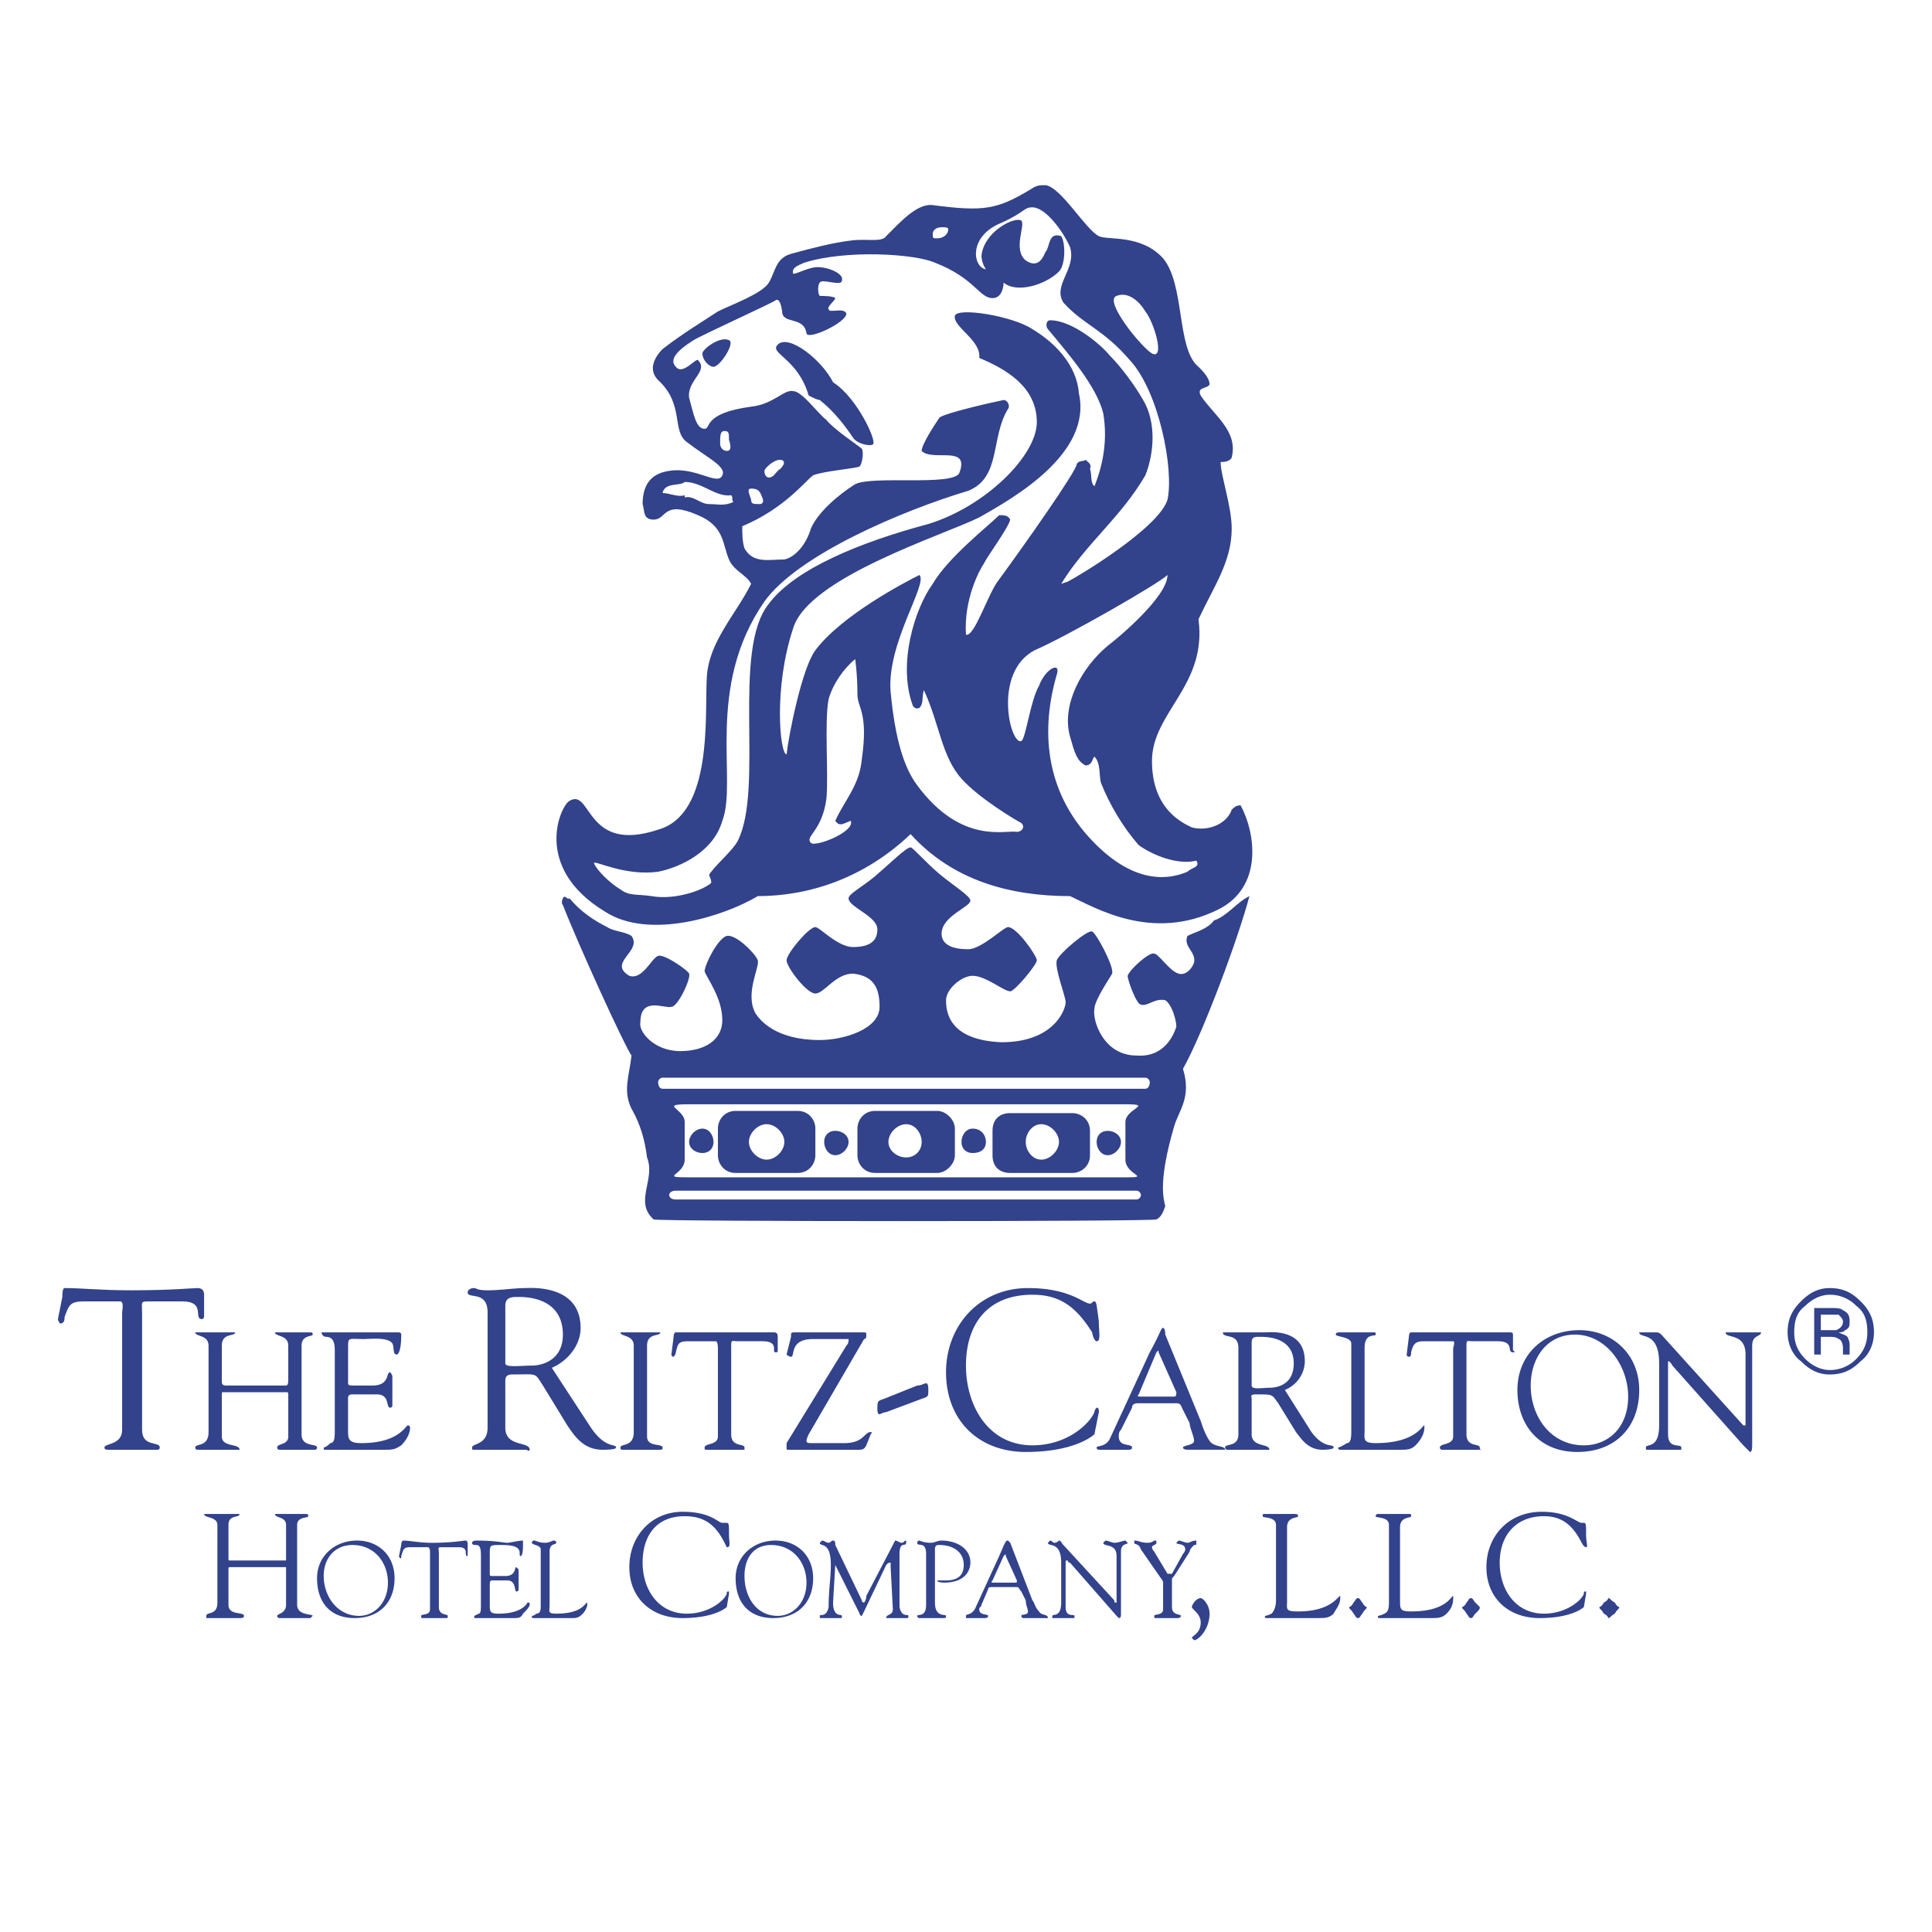 <?xml version="1.0" encoding="UTF-8"?> <svg xmlns="http://www.w3.org/2000/svg" width="2500" height="2500" viewBox="0 0 192.756 192.756"><path fill-rule="evenodd" clip-rule="evenodd" fill="#fff" d="M0 0h192.756v192.756H0V0z"></path><path d="M71.626 116.582z" fill="none" stroke="#fff22d" stroke-width=".101" stroke-miterlimit="2.613"></path><path d="M12.188 130.943c0-.221.221-1.104-.22-1.104H8.432c-1.547 0-1.547.441-1.989 1.547 0 .221 0 .662-.442.662 0 0-.221-.221-.221-.441l.441-2.211c0-.221 0-.885.221-.885 1.768 0 3.536.223 6.629.223 3.977 0 6.187-.223 6.628-.223.442 0 .663.223.663.664v1.988c0 .223 0 .443-.221.443-.884 0 .441-1.768-1.989-1.768h-3.093c-1.105 0-.884 0-.884 1.104v11.711c0 1.768 1.768 1.105 1.768 1.768 0 0 0 .221-.221.221H10.86c-.221 0-.442 0-.442-.221 0-.441 1.768-.221 1.768-1.768v-11.71h.002z" fill-rule="evenodd" clip-rule="evenodd" fill="#32428b"></path><path d="M20.806 134.258c0-1.104-1.326-.883-1.326-1.326h3.978c0 .443-1.326 0-1.326 1.326v3.535c0 .221 0 .441.442.441h5.966c.221 0 .221-.441.221-.441v-3.535c0-1.104-1.326-.883-1.326-1.326H30.75c.442 0 .442 0 .442.223 0 .221-1.104 0-1.104 1.104v8.838c0 1.326 1.547.885 1.547 1.326 0 .221-.222.221-.222.221h-3.535s-.221 0-.221-.221c0-.441 1.105-.221 1.105-1.105v-3.977c0-.441 0-.441-.221-.441h-6.187c-.221 0-.221 0-.221.221v4.197c0 1.105 1.768.664 1.768 1.326h-4.198s-.221 0-.221-.221c0-.441 1.326 0 1.326-1.547v-8.618h-.002zM34.726 137.793c0 .441 0 .441.663.441h1.768c1.768 0 1.326-1.324 1.768-1.324 0 0 .221.221.221.441v2.873c0 .221-.221.221-.221.221-.442 0 0-1.326-1.326-1.326h-2.43c-.442 0-.442.221-.442.441v3.094c0 .885 0 1.326 1.326 1.326 3.756 0 4.419-1.768 4.64-1.768s.221.221.221.221c0 .662-.441 1.326-.883 1.768-.663.441-.884.441-1.768.441h-5.745c-.221 0-.221 0-.221-.221 0 0 .221 0 .663-.441.442 0 .442-.664.442-1.326v-7.732c0-.664 0-1.547-.884-1.547a.475.475 0 0 1-.442-.443h7.734s.221 0 .221.223c0 1.988-.442 1.988-.442 1.988-.441 0-.221-.664-.441-1.105-.442-.662-2.209-.441-2.872-.441-1.547 0-1.547-.221-1.547.883v3.313h-.003zM58.811 142.213c1.546 2.43 2.651 1.768 2.651 2.209 0 .221-1.105.221-1.326.221-1.768 0-2.651-1.104-3.535-2.43l-2.431-3.979c-.884-1.324-.441-1.104-3.094-1.104-.662 0-.662.441-.662.662v4.641c0 1.988 2.43 1.326 2.43 2.209 0 .221-.22 0-.441 0h-5.082c-.221 0-.221 0-.221-.221 0-.441 1.547-.221 1.547-1.988v-11.49c0-2.209-1.989-1.326-1.989-1.988 0-.221.221-.443.663-.443.221 0 .221.223 1.326.223 1.325 0 2.652-.223 3.756-.223.441 0 5.524-.441 5.524 3.979 0 1.768-1.325 3.314-2.872 3.977l3.756 5.745zm-8.396-6.188c0 .441 1.547.221 2.651.221.884 0 3.093-.441 3.093-3.092 0-2.873-2.209-3.758-4.419-3.758-.663 0-1.325 0-1.325.885v5.744zM63.23 134.258c0-1.104-1.326-.883-1.326-1.326h3.977c0 .443-1.325 0-1.325 1.326v9.059c0 1.105 1.546.664 1.546 1.105 0 .221 0 .221-.442.221h-3.314c-.442 0-.442 0-.442-.221 0-.441 1.326 0 1.326-1.547v-8.617zM71.626 134.479s0-.662-.221-.662h-2.651c-1.105 0-1.105.221-1.326 1.105 0 .221-.221.441-.221.441-.222 0-.222-.221-.222-.221l.222-1.768s0-.443.221-.443H77.151c.221 0 .442 0 .442.443v1.324c0 .223 0 .223-.221.223-.441 0 .442-1.105-1.326-1.105h-2.431c-.663 0-.663-.221-.663.662v8.617c0 1.326 1.326.885 1.326 1.326v.221H70.521c-.221 0-.221 0-.221-.221 0-.441 1.326-.221 1.326-1.105v-8.837zM80.686 143.096c-.221.443-.221.664-.221.664 0 .221.221.221.663.221h3.094c1.988 0 1.988-1.105 2.651-1.105 0 0 .221 0 0 .221l-.442 1.105c-.221.441-.441.441-.883.441h-6.85c-.221 0-.221 0-.221-.221v-.441l5.966-9.723c.221-.221.221-.441.221-.662h-3.535c-2.43 0-1.768 1.768-2.209 1.768-.221 0-.442-.221-.442-.221l.442-1.768c0-.443 0-.443.442-.443h6.629c.441 0 .441 0 .441.223 0 .221 0 .441-.221.441l-5.525 9.5zM91.513 138.234c.442 0 .663-.221.884-.221s.221.443.221.664c0 .662 0 .662-.663.883l-3.535 1.326c-.221 0-.663.221-.663.221-.221 0-.221-.441-.221-.441 0-.885 0-.885.663-1.105l3.314-1.327zM102.561 128.512c4.199 0 5.525 1.549 6.188 1.549.221 0 .221-.221.441-.221s.221.441.441 1.988c0 1.104.223 1.988-.221 1.988-.221 0-.441-.662-.441-.885-1.547-2.43-3.094-3.756-5.967-3.756-4.418 0-6.628 2.873-6.628 7.07 0 3.979 2.21 7.955 6.628 7.955 3.535 0 5.746-2.209 6.188-3.314 0-.221.221-.441.221-.441.221 0 .221.221.221.441l-.441 2.209s-1.768 1.768-6.85 1.768c-4.641 0-7.955-3.094-7.955-7.953-.001-4.64 3.313-8.398 8.175-8.398zM118.027 140.666c-.221-.441-.221-.664-.662-.664h-3.756c-.221 0-.664 0-.664.443l-1.105 2.209c-.219.221-.219.441-.219.662 0 1.105 1.324.664 1.324 1.105 0 .221-.221.221-.441.221h-2.873s-.221 0-.221-.221.885 0 1.326-.883l3.977-8.617c1.105-1.99 1.105-2.432 1.326-2.432s.221.664.221.664l3.535 8.615c.221.664.443 1.326.885 1.99.441.662 1.547.441 1.547.883H118.471s-.443 0-.443-.221 1.105-.221 1.105-.662c0-.443-.441-1.326-.441-1.768l-.665-1.324zm-4.418-1.547c-.221.221 0 .221.221.221h3.314c.221 0 .221-.221.221-.441l-1.768-3.977c0-.223 0-.223-.221 0l-1.767 4.197z" fill-rule="evenodd" clip-rule="evenodd" fill="#32428b"></path><path d="M130.844 142.875c1.326 1.768 2.209 1.105 2.209 1.547 0 .221-1.105.221-1.105.221-1.324 0-1.988-.883-2.65-1.768l-1.768-2.873c-.662-.883-.441-.883-2.209-.883-.664 0-.443.221-.443.441v3.535c0 1.326 1.768.885 1.768 1.547h-.439-3.758s-.221 0-.221-.221c0-.441 1.326 0 1.326-1.326v-8.617c0-1.547-1.547-.883-1.547-1.547h4.198c.439 0 3.975-.441 3.975 2.873 0 1.326-.883 2.43-1.988 2.873l2.652 4.198zm-5.967-4.641c0 .443 1.105.223 1.768.223.664 0 2.432-.223 2.432-2.432 0-1.988-1.547-2.65-3.314-2.65-.664 0-.885 0-.885.662v4.197h-.001zM136.146 142.654c0 .885-.221 1.326 1.105 1.326 3.977 0 4.639-1.768 4.861-1.768v.221c0 .662-.443 1.326-.885 1.768s-.883.441-1.547.441h-5.967s-.219 0-.219-.221c0 0 .219 0 .883-.441.441 0 .441-.664.441-1.326v-8.617c0-.662-1.547-.662-1.547-.883 0-.223.223-.223.441-.223h3.317c.221 0 .221 0 .221.223 0 .221-1.105-.223-1.105 1.324v8.176h.001zM144.986 134.479s.219-.662 0-.662h-2.873c-.885 0-1.105.221-1.326 1.105 0 .221 0 .441-.223.441-.219 0-.219-.221-.219-.221l.219-1.768s0-.443.223-.443H150.507c.443 0 .443 0 .443.443v1.324c.221.223.221.223 0 .223-.664 0 .221-1.105-1.547-1.105h-2.432c-.662 0-.662-.221-.662.662v8.617c0 1.326 1.326.885 1.326 1.326 0 .221.221.221 0 .221H143.879s-.223 0-.223-.221c0-.441 1.328-.221 1.328-1.105v-8.837h.002zM151.393 138.678c0-3.535 2.652-5.967 6.188-5.967 3.314 0 5.965 2.432 5.965 5.967 0 3.756-2.43 6.186-6.186 6.186-3.758-.001-5.967-2.651-5.967-6.186zm1.326-.444c0 3.094 1.988 5.967 5.303 5.967 2.43 0 4.42-1.768 4.42-4.861s-2.211-6.186-5.305-6.186c-2.871 0-4.418 2.43-4.418 5.08zM165.533 136.025c0-3.314-1.988-2.43-1.988-3.094H165.313c.221 0 .443.223.443.223l8.176 9.059h.221v-7.07c0-2.211-1.988-1.547-1.988-2.211h3.536c0 .443-.885.223-.885 1.326v9.723c0 .441 0 .883-.221.883l-.662-.662-7.072-7.955s-.221-.441-.441-.441V143.097c0 1.547 1.326.885 1.326 1.326v.221h-3.315c-.221 0-.221 0-.221-.221 0-.441 1.324.221 1.324-2.209v-6.189h-.001zM21.69 152.156c0-.885-1.326-.664-1.326-1.105H23.9c0 .441-1.105 0-1.105 1.105v3.314c0 .221 0 .221.221.221h5.524V152.156c0-.885-1.105-.664-1.105-1.105h2.873c.442 0 .442 0 .442.221s-1.105 0-1.105.885v7.953c0 1.105 1.547.885 1.547 1.105l-.221.221H27.877s-.221 0-.221-.221.884-.221.884-1.105v-3.535-.221h-5.524c-.221 0-.221 0-.221.221v3.535c0 1.105 1.547.664 1.547 1.105 0 .221-.221.221-.442.221H20.585v-.221c0-.441 1.105 0 1.105-1.326v-7.733zM31.633 157.459c0-2.209 1.767-3.756 3.978-3.756 2.208 0 3.755 1.547 3.755 3.756 0 2.43-1.547 3.977-3.977 3.977-2.431 0-3.756-1.547-3.756-3.977zm.663-.221c0 1.988 1.325 3.977 3.535 3.977 1.547 0 2.873-1.326 2.873-3.314s-1.326-3.756-3.536-3.756c-1.768 0-2.872 1.326-2.872 3.093zM42.902 154.807s0-.441-.221-.441h-1.768c-.663 0-.663.221-.883.885v.221c-.221 0-.221-.221-.221-.221l.221-1.105s0-.441.221-.441c.663 0 1.547.221 2.873.221 1.989 0 3.094-.221 3.314-.221s.221.221.221.441v1.106c-.441 0 .221-.885-.884-.885h-1.546c-.663 0-.442 0-.442.662v5.303c0 .885.884.664.884.885s0 .221-.221.221h-2.21c-.221 0-.221 0-.221-.221s.884 0 .884-.662v-5.748h-.001zM48.868 157.018c0 .221 0 .221.442.221h1.104c1.104 0 .884-.885 1.104-.885l.221.221v1.99c0 .221-.221.221-.221.221-.221 0 0-1.105-.884-1.105h-1.547c-.221 0-.221.221-.221.441v1.988c0 .664 0 .885.884.885 2.431 0 2.873-1.105 2.873-1.105.22 0 .22 0 .22.221s-.441.664-.662.885c-.221.441-.443.441-1.106.441H47.319v-.221l.441-.221c.222 0 .222-.441.222-.885v-4.859c0-.443 0-1.105-.442-1.105-.221 0-.442 0-.442-.221 0 0 0-.221.442-.221 1.988 0 2.651.221 3.094.221.221 0 1.104-.221 1.547-.221v.441c0 1.105-.221 1.105-.221 1.105-.222 0 0-.443-.222-.664-.221-.441-1.325-.441-1.768-.441-1.104 0-1.104 0-1.104.883v1.99h.002zM54.833 160.109c0 .664-.221.885.663.885 2.651 0 2.872-1.105 3.093-1.105v.221c0 .221-.221.664-.441.885-.442.441-.663.441-1.105.441H53.287c-.221 0-.221 0-.221-.221 0 0 .221 0 .442-.221.442 0 .442-.441.442-.885v-5.523c0-.441-.884-.441-.884-.662 0 0 0-.221.221-.221s.443.221 1.105.221c.441 0 .663-.221.883-.221.221 0 .221.221.221.221 0 .221-.663 0-.663.883v5.302zM68.091 150.83c2.872 0 3.535 1.105 3.977 1.105h.442c.221 0 .221.221.221 1.104 0 .885.221 1.326-.221 1.326l-.221-.441c-.884-1.768-1.989-2.652-3.977-2.652-2.873 0-4.198 1.988-4.198 4.641s1.547 5.082 4.419 5.082c2.209 0 3.756-1.326 3.978-1.988 0-.221 0-.221.221-.221v.221l-.221 1.324s-1.105 1.105-4.419 1.105c-3.094 0-5.303-1.988-5.303-5.082s2.209-5.524 5.302-5.524zM73.394 157.459c0-2.209 1.768-3.756 3.977-3.756s3.756 1.547 3.756 3.756c0 2.43-1.547 3.977-3.977 3.977s-3.756-1.547-3.756-3.977zm.884-.221c0 1.988 1.105 3.977 3.314 3.977 1.546 0 2.872-1.326 2.872-3.314s-1.326-3.756-3.535-3.756c-1.767 0-2.651 1.326-2.651 3.093zM89.745 160.33c.221 1.105.884.664.884.885s0 .221-.222.221h-1.988c0-.441.662-.221.662-.883l-.221-4.199v-.441c-.221 0-.221 0-.441.221l-2.21 4.641-.221.441c-.221 0-.221-.221-.221-.221l-2.431-4.861v-.221.221l-.221 3.756c0 1.547.884 1.105.884 1.326s0 .221-.221.221H82.01c-.221 0-.221 0-.221-.221s.663.221.884-.885c0-1.766.221-2.871.221-4.197 0-2.43-1.104-1.768-1.104-2.209l.221-.221c.221 0 .442.221.663.221s.221-.221.442-.221.221.221.221.441l2.651 5.523c0 .221.221.221.221.221s.221-.221.221-.662l2.651-5.082.222-.441c.221 0 .442.221.663.221.22 0 .22-.221.441-.221v.221c0 .441-.663-.221-.663 1.104v5.301h.001zM93.28 159.889c0 1.547 1.105 1.105 1.105 1.326s0 .221-.442.221h-2.208s-.221 0-.221-.221.884.221.884-1.105v-5.082c0-1.324-.884-.662-.884-1.104 0 0 0-.221.221-.221 0 0 .441.221 1.104.221.442 0 .663-.221 1.104-.221 1.326 0 2.873.662 2.873 2.209 0 .441-.221 1.988-2.652 1.988 0 0-.663 0-.663-.221h.884c1.104 0 1.768-.441 1.768-1.547 0-1.326-1.105-1.988-2.431-1.988-.221 0-.442 0-.442.441v5.304zM101.898 158.785c-.221-.221-.221-.443-.443-.443h-2.43c-.221 0-.441 0-.441.223l-.664 1.545c0 .221-.221.221-.221.443 0 .662.885.441.885.662s-.221.221-.443.221h-1.767v-.221c0-.221.442 0 .884-.662l2.43-5.303c.664-1.547.664-1.547.885-1.547l.221.221 2.209 5.744c.221.221.221.662.664 1.105.221.441.883.221.883.662h-2.43s-.221 0-.221-.221.662 0 .662-.441c0-.221-.221-.664-.221-1.105l-.442-.883zm-2.873-1.105c-.221.221 0 .221 0 .221h2.209c.221 0 .221 0 .221-.221l-1.104-2.43c0-.223 0-.223-.221 0l-1.105 2.43zM105.875 155.912c0-2.209-1.326-1.547-1.326-1.988l.221-.221c.221 0 .221.221.443.221.221 0 .441-.221.441-.221.221 0 .221.221.441.441l5.082 5.523c0 .221 0 .221.223.221v-4.639c0-1.326-1.328-.885-1.328-1.326l.223-.221c.221 0 .662.221.883.221.443 0 .885-.221 1.105-.221l.221.221c0 .221-.664 0-.664.883v6.188c0 .221 0 .441-.219.441l-.221-.221-4.641-5.303c-.223 0-.223-.221-.223-.221-.219 0-.219 0-.219.221v4.418c0 1.105.883.664.883.885v.221h-2.21v-.221c0-.221.885.221.885-1.326v-3.976zM113.83 154.586c-.221-.662-.664-.441-.664-.662v-.221c.443 0 .664.221 1.326.221.441 0 .664-.221.664-.221.221 0 .221 0 .221.221s-.443.221-.443.441.223.441.223.441l1.326 2.211h.442l1.104-1.99s.221-.221.221-.441c0-.662-.883-.441-.883-.662l.221-.221c.221 0 .662.221.885.221.221 0 .441-.221.883-.221v.221c0 .221 0 .221-.221.221-.221.221-.441.441-.441.662l-1.547 2.432c-.221.221-.221.221-.221.441v2.65c0 .885.883.664.883.885s-.221.221-.441.221h-1.988c-.221 0-.221 0-.221-.221s.883 0 .883-.662V157.9c0-.221-.221-.441-.221-.441l-1.991-2.873zM120.68 160.994c0 1.547-1.105 2.65-1.547 2.65l-.221-.221c0-.221.883-.441.883-1.547 0-.883-.883-1.324-.883-1.547 0-.221.441-.883.883-.883.221.001.885.663.885 1.548zM128.412 159.668c0 .885-.221 1.105 1.105 1.105 3.314 0 3.979-1.547 4.197-1.547v.221c0 .662-.441 1.105-.662 1.547-.441.441-.883.441-1.547.441h-5.082c-.219 0-.219 0-.219-.221 0 0 .219 0 .662-.221.221-.221.441-.664.441-1.326v-7.512c0-.885-1.326-.664-1.326-.885s0-.221.223-.221h2.871c.221 0 .441 0 .441.221s-1.105 0-1.105 1.105v7.293h.001zM135.041 159.889c.223-.221.223-.441.441-.441.223 0 .223.221.443.441.221.441.441.441.441.441 0 .223-.221.223-.441.664-.221.221-.221.441-.443.441-.219 0-.219-.221-.441-.441-.221-.441-.441-.441-.441-.664 0 0 .22 0 .441-.441zM139.682 159.668c0 .885 0 1.105 1.105 1.105 3.535 0 3.977-1.547 4.199-1.547v.221c0 .662-.223 1.105-.664 1.547s-.885.441-1.547.441h-5.082c-.221 0-.221 0-.221-.221 0 0 .221 0 .662-.221.443-.221.443-.664.443-1.326v-7.512c0-.885-1.326-.664-1.326-.885s.221-.221.221-.221H140.564c.223 0 .223 0 .223.221s-1.105 0-1.105 1.105v7.293zM146.311 159.889c.221-.221.221-.441.441-.441s.221.221.443.441l.441.441c0 .223 0 .223-.441.664-.223.221-.223.441-.443.441s-.221-.221-.441-.441c-.221-.441-.441-.441-.441-.664-.001 0 .22 0 .441-.441zM153.822 150.83c2.652 0 3.537 1.105 3.979 1.105h.221c.221 0 .221.221.221 1.104 0 .885.221 1.326 0 1.326s-.441-.441-.441-.441c-.885-1.768-1.988-2.652-3.756-2.652-2.873 0-4.42 1.988-4.42 4.641s1.547 5.082 4.42 5.082c2.209 0 3.756-1.326 3.977-1.988 0-.221 0-.221.221-.221v.221l-.221 1.324s-1.105 1.105-4.42 1.105c-3.094 0-5.303-1.988-5.303-5.082s2.208-5.524 5.522-5.524zM160.01 159.889c.441-.221.441-.441.441-.441.223 0 .223.221.664.441.221.441.441.441.441.441 0 .223-.221.223-.441.664-.441.221-.441.441-.664.441 0 0 0-.221-.441-.441-.221-.441-.441-.441-.441-.664-.001 0 .22 0 .441-.441zM185.641 135.805c-.883.885-1.768 1.326-3.092 1.326-1.105 0-1.988-.441-2.873-1.326-.885-.662-1.326-1.768-1.326-2.873 0-1.324.441-2.209 1.326-3.092.885-.885 1.768-1.328 2.873-1.328 1.324 0 2.209.443 3.092 1.328.885.883 1.326 1.768 1.326 3.092 0 1.105-.442 2.211-1.326 2.873zm-5.524-5.524c-.885.662-1.105 1.547-1.105 2.65 0 .885.221 1.768 1.105 2.652.662.662 1.547 1.105 2.432 1.105a3.66 3.66 0 0 0 2.65-1.105c.885-.885 1.105-1.768 1.105-2.652 0-1.104-.221-1.988-1.105-2.65a3.653 3.653 0 0 0-2.65-1.105c-.885 0-1.77.441-2.432 1.105zm2.432.221c.662 0 1.104 0 1.324.221.443.221.664.441.664 1.105 0 .441 0 .662-.441.883-.223.221-.443.221-.664.221.441.223.664.223.885.443.221.441.221.662.221.883v.885h-.664v-.664c0-.441-.221-.883-.441-.883-.221-.221-.662-.221-1.105-.221h-.662v1.768h-.662v-4.641h1.545zm.883.662h-1.768v1.547H183.211c.441-.221.662-.441.662-.883 0-.221-.221-.441-.441-.664zM97.037 112.604c-.664 0-1.105.664-1.105 1.326s.441 1.105 1.105 1.105c.883 0 1.326-.443 1.326-1.105s-.443-1.326-1.326-1.326zM79.581 110.836h-6.187c-1.105 0-1.768.885-1.768 1.768v2.652c0 .883.663 1.768 1.768 1.768h6.187c1.105 0 1.768-.885 1.768-1.768v-2.652c-.001-.883-.663-1.768-1.768-1.768zm-3.094 4.861c-.884 0-1.767-.885-1.767-1.768 0-.885.883-1.768 1.767-1.768.884 0 1.768.883 1.768 1.768 0 .883-.884 1.768-1.768 1.768zM93.501 110.836h-6.188c-1.104 0-1.767.885-1.767 1.768v2.652c0 .883.663 1.768 1.767 1.768h6.188c.884 0 1.768-.885 1.768-1.768v-2.652c0-.883-.884-1.768-1.768-1.768zm-3.093 4.641c-.884 0-1.768-.664-1.768-1.547 0-.885.884-1.768 1.768-1.768s1.547.883 1.547 1.768c0 .882-.663 1.547-1.547 1.547zM106.98 111.057h-6.188c-1.105 0-1.768.664-1.768 1.768v2.432c0 1.105.662 1.768 1.768 1.768h6.188c.883 0 1.768-.662 1.768-1.768v-2.432c0-1.104-.885-1.768-1.768-1.768zm-3.093 4.64c-.885 0-1.547-.885-1.547-1.768 0-.885.662-1.768 1.547-1.768.883 0 1.768.883 1.768 1.768-.001.883-.885 1.768-1.768 1.768zM83.337 112.824c-.663 0-1.105.443-1.105 1.105s.442 1.326 1.105 1.326 1.325-.664 1.325-1.326-.662-1.105-1.325-1.105zM70.08 112.604c-.663 0-1.326.664-1.326 1.326s.663 1.105 1.326 1.105 1.105-.443 1.105-1.105-.443-1.326-1.105-1.326z" fill-rule="evenodd" clip-rule="evenodd" fill="#32428b"></path><path d="M124.656 89.403c-1.326.663-2.209 1.989-3.535 2.43-.662.884-1.768 1.104-2.65 1.547-.443 1.105.883 1.547.662 2.652-.221.663-.885 1.325-1.547 1.104-.883-.221-1.988-1.989-2.43-1.989-.443-.221-2.432 1.547-2.652 2.209 0 .441.885 2.873 1.326 2.873.662.221 1.326-.662 2.43-.441.664.441 1.105 1.988 1.105 2.65-.221.664-1.105 3.094-3.977 2.873-3.316 0-4.42-3.535-4.199-4.641 0-.883 1.547-3.094 1.768-3.535.221-.662-1.547-3.977-1.988-4.199-.441-.221-3.314 2.21-3.535 2.873-.221.884.885 3.535.885 4.199 0 .662-1.105 3.977-6.408 3.977-5.304-.221-5.525-3.094-5.525-4.197 0-1.105 1.547-2.432 2.652-2.432 1.326 0 3.094 1.547 3.756 1.547.441 0 2.652-2.651 2.652-3.093s-1.99-3.314-2.873-3.314c-.441 0-2.652 2.21-3.978 2.21-1.547 0-2.652-.442-2.652-1.547 0-1.768 2.873-2.652 2.873-3.314 0-.442-1.768-1.546-3.094-2.651-1.547-1.326-2.651-2.652-2.873-2.652-.442 0-1.989 1.547-3.536 2.873-1.325 1.104-2.651 1.768-2.651 2.21 0 .883 2.873 1.768 2.873 3.093 0 1.105-.663 1.768-2.43 1.768-1.547 0-3.314-1.989-3.757-1.989-.663 0-2.872 2.651-2.872 3.314 0 .664 1.988 3.314 2.872 3.314.884 0 1.989-1.988 3.757-1.988 1.988.221 2.651 1.326 2.651 3.314 0 2.211-3.535 3.314-5.966 3.314-4.419 0-5.966-1.988-6.408-2.652-1.105-1.988.442-4.639.22-5.302-.22-.663-2.209-2.651-3.093-2.431-.884.221-2.21 2.873-2.21 3.536.221.662 1.768 2.652 1.768 4.861 0 1.988-1.768 3.094-4.198 3.094-2.652 0-4.198-1.99-3.978-2.873 0-2.652 2.431-1.326 3.093-1.547.663 0 1.989-2.873 1.768-3.314 0-.221-2.43-1.989-3.093-1.768-.663.221-1.547 2.43-2.873 1.988-2.209-1.325 1.326-2.43.221-3.977-.663-.442-1.767-.442-2.43-.884-1.326-.663-2.652-1.547-3.757-2.872-.22.221-.442-.442-.663 0 0 0-.221.441 0 .663 1.546 3.978 6.187 14.141 6.85 15.025-.221 1.988-.884 3.535 0 5.303.884 1.547 1.326 3.094 1.547 4.861.883 2.209-1.326 4.42.662 6.188.442.221 49.274.221 50.159 0 .441-.221.662-.664.883-1.326-.221-.885-.662-2.652.885-7.955.441-1.547 1.768-2.873.883-5.744 1.99-3.535 5.527-13.037 6.63-17.236zm-11.267 30.271h-45.96c-.442 0-.663-.221-.663-.441s.221-.441.663-.441h45.96c.221 0 .441.221.441.441s-.221.441-.441.441zm-1.106-2.209H68.754c-3.093 0-.442-.221-.442-1.768v-3.756c0-1.326-2.651-1.768.442-1.768h43.529c2.873 0 0 .441 0 1.768v3.756c0 1.547 2.651 1.768 0 1.768zm1.988-8.838H66.103c-.222 0-.442-.221-.442-.662 0-.223.22-.443.442-.443h48.169c.221 0 .441.221.441.443 0 .441-.221.662-.442.662z" fill-rule="evenodd" clip-rule="evenodd" fill="#32428b"></path><path d="M110.516 112.824c-.662 0-1.105.443-1.105 1.105s.443 1.326 1.105 1.326 1.324-.664 1.324-1.326-.662-1.105-1.324-1.105zM83.116 38.141c-1.105-2.209-4.419-4.861-5.524-3.756-.884.884 1.988 1.326 3.093 5.082.442.221.884.442 1.105.442.221.221 1.547 1.105 3.314 3.756.442.663 1.768.884 1.988.663.443-.221-1.545-4.641-3.976-6.187zM72.731 33.942c-.884-.441-2.651.884-2.651 1.326 0 .663.663 1.326 1.105 1.326.662 0 2.209-2.43 1.546-2.652z" fill-rule="evenodd" clip-rule="evenodd" fill="#32428b"></path><path d="M123.773 80.344c-.443 0-.664.221-.885.442-.441 1.326-2.209 2.209-3.977 1.768-.885-.441-3.979-1.768-3.979-6.629s5.525-7.513 4.641-14.141c1.547-3.314 3.314-5.745 3.314-9.059 0-2.21-1.105-5.303-1.105-6.629.223 0 .885 0 1.105-.442.664-2.651-1.768-4.198-3.094-6.187-.441-.883.664-.663.885-1.104 0-.663-.664-1.326-1.105-1.768-2.209-1.768-1.326-8.175-3.535-10.827-2.209-2.431-5.523-1.768-6.408-2.21-1.326-.663-3.756-4.861-5.303-5.082-.662 0-.883 0-1.547.442-3.314 1.989-4.641 2.209-9.722 1.547-1.546-.221-3.314 1.768-4.64 3.093-.44.662-1.988.22-3.534.442-1.768.22-3.536.663-5.966 1.325-1.547.442-1.547 1.768-2.209 2.873-.663 1.105-3.756 2.209-5.082 2.873-1.326.884-3.535 2.209-5.524 3.756-.663.663-1.546 1.989-.442 3.093 2.651 2.431 1.325 5.082 2.872 6.188 1.988 1.546 3.978 2.43 3.535 3.314-.441 1.105-2.651-.884-5.303-.442-1.547.221-2.651 1.105-2.651 3.314.221.664 0 1.547 1.104 1.547 1.325 0 .884-1.989 4.419-.442 2.651 1.105 2.43 2.873 3.093 4.419.442 1.105 1.768 1.547 2.21 2.431-1.547 3.094-4.199 5.745-4.42 9.281-.221 3.756.664 13.7-4.86 15.247-7.292 2.43-6.629-4.199-8.839-2.873-.884.442-3.756 6.629 3.536 11.048 4.419 2.873 11.932.442 15.246-1.546 5.083 0 10.606-1.768 15.247-6.187 4.198 4.64 9.943 6.187 15.91 6.187 2.43 1.104 8.174 4.64 14.803 1.326 4.419-2.213 3.757-7.516 2.21-10.388zM111.4 29.523c1.104-.442 2.209.442 2.871 1.547.885 1.104 1.988 4.861.662 4.198-1.103-.663-4.861-5.303-3.533-5.745zm-17.457-6.85c.442 0 .664 0 .664.221 0 .442-.442.884-1.105.884-.442 0-.442 0-.442-.442s.441-.663.883-.663zM71.847 44.328c0-.884 0-1.326.442-1.326s.442.221.442.884c.221.663.221 1.105-.221 1.105s-.663-.443-.663-.663zm1.326 5.745c-.884.441-1.547.22-2.431.22-.884 0-1.547-.883-2.43-.663v-.22c-.663.221-1.547-.221-2.209-.221.221-1.104 1.768-.663 2.209-1.104 1.768 0 3.093 1.546 4.64 1.326.221.219 0 .441.221.662zm12.816 25.631c-.221 2.651-1.768 4.198-2.651 6.187.442.663.884.222 1.546 0 .442 1.105-3.536 2.652-3.977 2.21-.663-.663 1.104-1.105 1.547-4.419.221-2.431-.221-7.734.221-9.943.442-1.547 1.547-3.094 2.651-3.978 0 0 .221 1.547.221 3.536 0 1.325 1.105 1.766.442 6.407zm15.466 7.291c-1.104-.22-5.523 1.326-9.942-4.64-1.326-1.768-2.209-4.64-2.652-9.28-.441-4.861 3.757-10.827 2.873-11.71-1.326.663-7.734 3.977-10.386 7.513-1.325 1.767-2.651 8.396-2.872 10.385-.663 0-1.326-6.63.663-12.596 1.547-5.082 15.025-9.28 18.561-11.047 3.535-1.989 11.27-6.408 9.943-12.374-.221-2.873-2.43-5.082-4.641-6.408-1.988-1.326-7.513-2.209-7.733-1.326-.221 1.105 2.651 2.431 2.43 4.199 2.652 1.104 5.746 2.873 5.746 6.407 0 3.314-5.082 8.396-10.828 10.164-6.629 1.768-13.258 4.419-15.909 7.955-3.756 4.641-.442 18.339-3.094 23.643-.441.884-1.988 2.209-2.651 3.093-.442.442 0 .442 0 1.105-.663.663-3.535 1.768-5.966 1.326-1.547-.221-2.209 0-3.093-.663-1.105-.663-2.431-1.989-2.652-2.651.221-.221 3.094 1.326 6.408.883 2.209-.441 5.524-1.988 6.407-5.082 1.547-3.977-1.768-13.258 4.198-21.875 3.314-4.64 13.7-9.059 20.329-11.047 3.315-1.327 2.21-5.304 3.978-8.176.221-.221 0-.884-.441-.884-1.105.221-5.967 1.326-6.409 1.768-.442.663-1.768 2.651-1.768 3.314 1.104 1.104 4.861-.663 3.756 2.209-.663 1.326-8.617.221-10.385 1.106-1.768 1.104-3.756 2.872-4.419 4.418-.442 1.546-1.547 2.873-2.652 3.093-1.546 0-3.093.442-3.977-1.104-.221-.663-.221-1.546-.221-2.209 4.198-1.768 6.187-4.419 7.071-5.082 1.105-.442 4.198-.663 4.641-.884.221-.221.441-1.325.221-1.768-.221-.221-2.873-1.988-3.535-2.872-.884-.663-2.431-2.873-3.315-2.873-.884-.221-1.988 1.326-4.198 1.547-4.861.663-3.978 2.209-4.641 2.209-.883 0-1.105-1.547-1.546-3.094-.221-1.768 1.988-2.651.884-3.756-.221-.221-1.546 1.547-2.209.663-.663-.663 0-1.547 1.767-2.652.663-.441 7.955-3.755 8.176-3.977 0 0 .442-.442.663 1.104 0 1.326 2.209.441 2.43 2.209.221.663 3.978-1.105 3.978-1.988-.221-.663-1.768 0-1.768-.442-.221-.221.663-.884.663-1.105-.221-.221-1.326-.221-1.547-.221-.221-.221-.221-1.104 0-1.326.22-.441 2.209.443 2.209-.22.221-.662-1.326-1.325-2.43-1.325-.884 0-1.989.663-2.431.663-.221-.663.663-.884 1.105-1.105 4.198-1.326 11.048-.884 13.037 0 3.978 1.546 4.419 3.535 5.745 3.535 1.105 0 1.105-1.547 1.105-1.547 1.324 1.105 4.197.222 5.523-1.105.664-.663.664-2.873.221-3.535-1.326-.442-1.105 1.105-1.547 1.547-.221.442-.662 1.768-1.988.884-1.326-1.105 0-3.535-.441-3.977-.664-.442-3.758 1.104-3.979 3.535 0 0 0 .663.443 1.326-1.326-.221-1.769-3.314 1.547-4.64 2.43-1.105 2.209-1.546 3.092-1.546 1.326 0 3.094 2.43 3.758 3.978.662 2.209-1.77 3.756-.664 5.524 1.99 2.209 3.977 2.651 6.629 5.745 2.873 3.093 4.42 10.827 3.758 13.92-.885 2.873-9.061 7.733-9.945 8.175l-.662.221c2.43-3.977 5.965-6.628 8.396-10.827.885-2.209 1.105-5.303-.221-7.513-.885-1.546-2.211-3.314-3.314-4.419-.883-1.105-3.756-3.535-5.967-3.535-.441 0-.441.663-.221.883 2.211 2.652 4.861 5.746 5.523 8.396.443 2.652 0 5.082-.883 7.292-.441-.442-.221-1.105-.441-1.768.221-.442-.221-.663-.443-.883-.219.221-.662 0-.883.441 0 .663-5.303 8.176-7.734 11.49-1.104 1.326-2.43 5.745-3.314 5.523-.221-3.535 1.326-6.407 1.767-7.07.443-.884 2.432-3.535 2.652-4.419-.221-.442-.662-.442-1.105-.442-1.104 1.105-5.081 4.199-6.628 6.85-1.767 2.431-3.535 7.955-1.988 12.153 0 0 .221.442.663.221.441-.442.221-1.105.441-1.768 1.547 3.314 1.768 6.629 3.757 8.838 1.767 1.989 5.523 4.198 5.966 4.42.441.441-.001.883-.444.883zM74.941 48.747c.662 0 .884.222 1.104.884.221.442 0 .663-.221.663-.663 0-.884 0-.884-.441-.22-.665-.441-1.106.001-1.106zm1.325-1.768c0-.221.884-1.104 1.547-1.104.663 0 .442.662-.221 1.104-.221.221-.442.663-.884.663-.221 0-.442-.221-.442-.663zm42.205 39.993c-1.547.663-5.082 1.547-9.502-3.093-4.861-5.082-5.082-11.27-3.535-16.572.441-1.325-1.105-.663-1.768 1.104-.885 1.548-1.326 5.304-1.768 5.524-1.105.442-2.873-6.849 1.324-9.059 3.096-1.327 12.375-6.63 13.26-7.513 0 2.209-5.082 6.408-5.967 7.07-2.652 2.209-4.641 5.966-3.756 9.06.441 1.547.662 2.43 1.545 2.873.664 0 .664-.663.885-.884.664.663.441 1.988.664 2.651.883 2.209 2.209 4.419 3.756 6.187 1.547 1.104 3.977 1.988 5.744 1.546.442.665-.441.665-.882 1.106z" fill-rule="evenodd" clip-rule="evenodd" fill="#32428b"></path></svg> 